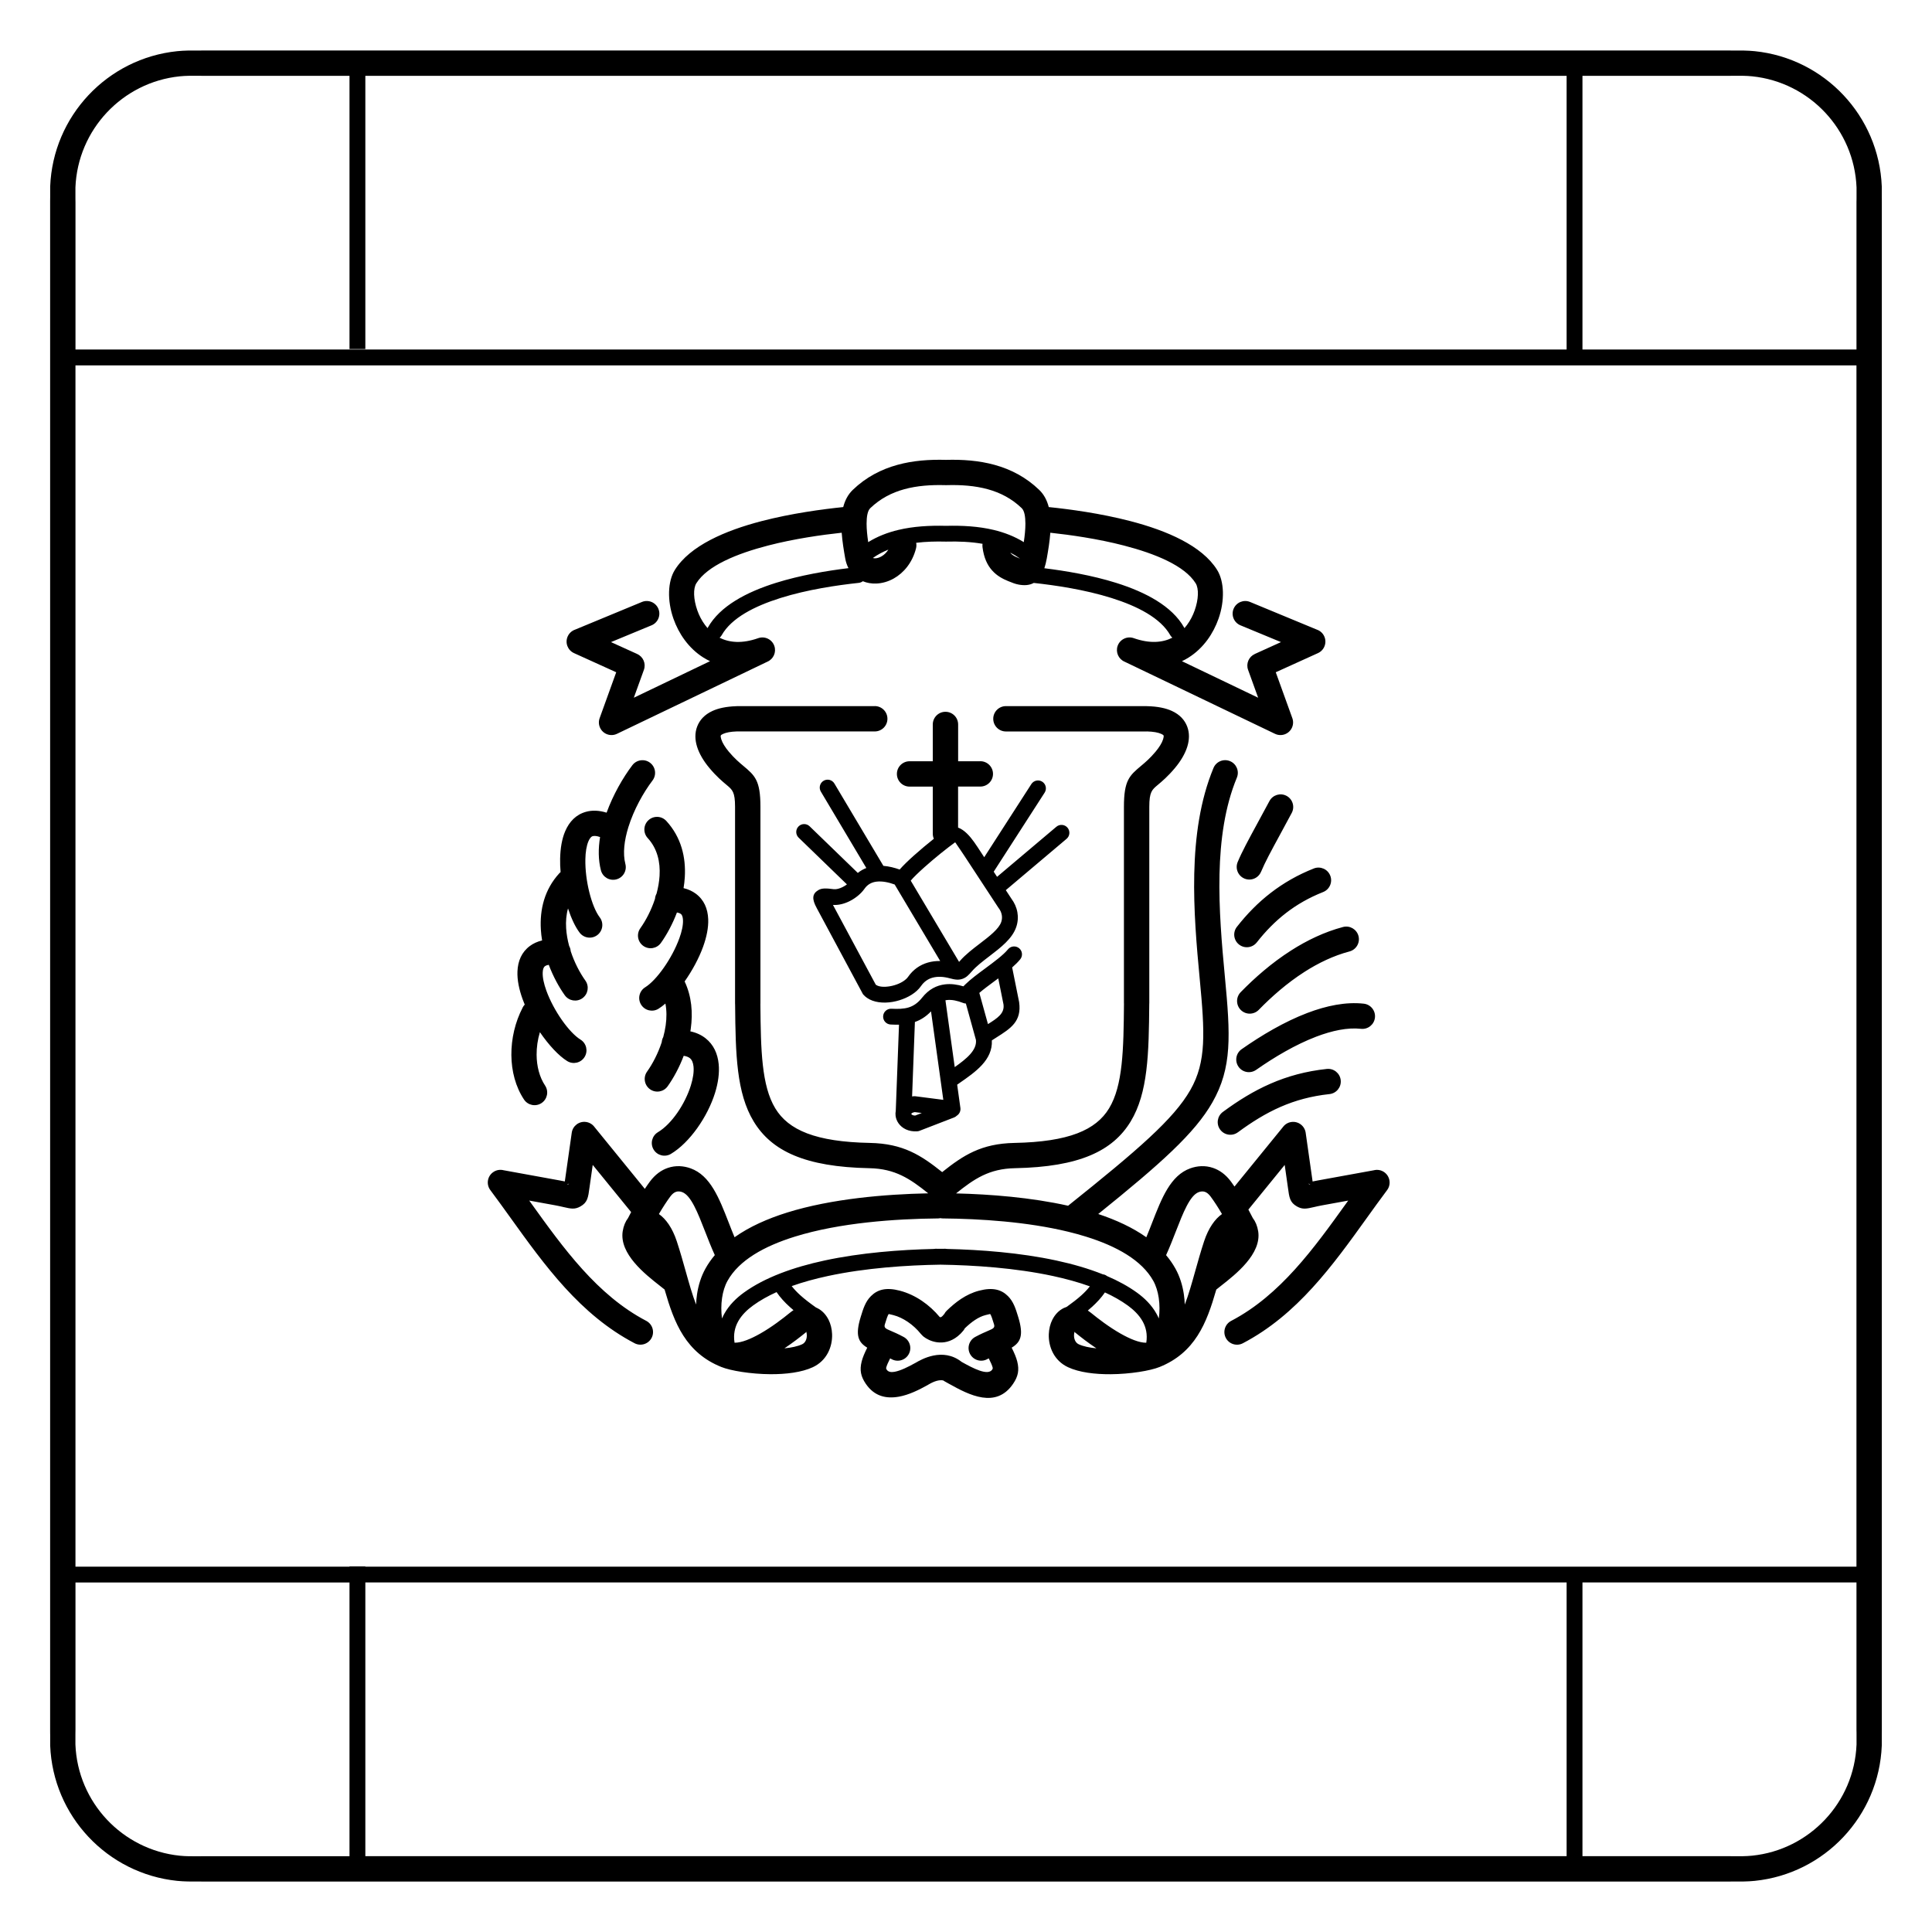 <?xml version="1.0" encoding="UTF-8"?>
<!-- Uploaded to: ICON Repo, www.svgrepo.com, Generator: ICON Repo Mixer Tools -->
<svg fill="#000000" width="800px" height="800px" version="1.1" viewBox="144 144 512 512" xmlns="http://www.w3.org/2000/svg">
 <path d="m375.82 331.12c1.855 0 3.359 1.504 3.359 3.359s-1.504 3.359-3.359 3.359h-36.355c-0.066 0-0.129-0.004-0.195-0.004-1.664 0.059-2.856 0.293-3.656 0.66-0.371 0.172-0.555 0.305-0.594 0.41-0.07 0.191-0.023 0.535 0.113 0.977 0.309 1.004 1.035 2.16 2.016 3.332 1.496 1.785 2.762 2.844 3.766 3.688 3.141 2.633 4.609 3.863 4.609 10.91v52.098c0 0.09-0.004 0.18-0.012 0.27 0.102 12.148 0.316 21.551 3.941 27.539 3.492 5.766 10.688 8.887 25.086 9.168 8.809 0.172 13.551 3.273 19.148 7.734 5.598-4.461 10.344-7.562 19.148-7.734 14.398-0.281 21.598-3.406 25.086-9.168 3.652-6.031 3.844-15.527 3.945-27.805h-0.012v-52.098c0-7.047 1.469-8.277 4.609-10.91 1.008-0.844 2.269-1.902 3.766-3.688 0.98-1.172 1.707-2.328 2.016-3.332 0.137-0.445 0.184-0.785 0.113-0.977-0.039-0.105-0.223-0.238-0.594-0.41-0.828-0.383-2.082-0.621-3.848-0.664v0.012h-37.336c-1.855 0-3.359-1.504-3.359-3.359 0-1.855 1.504-3.359 3.359-3.359h37.336v0.012h0.066c2.801 0.062 4.965 0.523 6.59 1.27 2.098 0.969 3.398 2.41 4.059 4.164 0.625 1.668 0.578 3.465 0.02 5.281-0.586 1.902-1.758 3.859-3.273 5.668-1.879 2.242-3.398 3.516-4.606 4.527-1.496 1.254-2.195 1.84-2.195 5.766v52.098h-0.012v0.027c-0.109 13.332-0.336 23.676-4.914 31.242-4.746 7.836-13.598 12.062-30.676 12.398-6.859 0.133-10.797 2.828-15.609 6.684 9.086 0.223 19.844 1.062 29.691 3.266 18.488-14.777 28.008-22.984 32.402-30.68 4.293-7.512 3.82-15.266 2.484-29.395-0.828-8.75-1.672-18.371-1.453-27.941 0.223-9.77 1.547-19.438 5.098-27.996 0.711-1.711 2.672-2.519 4.383-1.809 1.711 0.711 2.519 2.672 1.809 4.383-3.195 7.711-4.394 16.559-4.598 25.559-0.211 9.203 0.617 18.613 1.426 27.18 1.469 15.52 1.957 24.09-3.324 33.332-4.625 8.102-13.555 16.117-30.238 29.559 4.769 1.582 9.125 3.598 12.742 6.16 0.539-1.285 1.047-2.594 1.547-3.879 2.535-6.512 4.867-12.504 10.105-14.383 1.84-0.66 3.93-0.828 6.019-0.117 1.715 0.582 3.367 1.73 4.785 3.656 0.297 0.402 0.602 0.832 0.91 1.289l12.84-15.773c0.516-0.703 1.301-1.207 2.231-1.336 1.832-0.262 3.531 1.016 3.793 2.848l1.773 12.469 0.059 0.445c0.371-0.078 0.805-0.164 1.32-0.258l14.883-2.707c0.957-0.25 2.012-0.082 2.863 0.555 1.484 1.109 1.789 3.211 0.684 4.695-2.086 2.797-3.68 5.016-5.281 7.246-9.133 12.719-18.523 25.789-32.953 33.344-1.637 0.855-3.66 0.219-4.512-1.418-0.855-1.637-0.219-3.66 1.418-4.512 13.012-6.812 21.938-19.238 30.617-31.324l0.398-0.555-6.934 1.262c-0.738 0.133-1.516 0.312-2.141 0.457-1.949 0.445-3 0.688-4.5-0.164-1.875-1.066-2.043-2.312-2.402-5.023-0.008-0.055-0.016-0.109-0.156-1.098l-0.695-4.883-9.625 11.828c0.398 0.734 0.789 1.477 1.164 2.227 0.711 0.93 1.215 2.117 1.434 3.531h0.004c0.926 6.004-5.957 11.395-9.887 14.473-0.469 0.367-0.883 0.691-1.215 0.965-1.32 4.57-2.695 8.68-4.973 12.223-1.145 1.781-2.5 3.387-4.156 4.789-1.652 1.398-3.59 2.578-5.898 3.508-2.481 1-7.809 1.887-13.008 1.918-4.113 0.027-8.293-0.477-11.258-1.859-3.727-1.738-5.227-5.449-5.098-8.773 0.051-1.375 0.383-2.711 0.949-3.836l0.004 0.004c0.68-1.348 1.695-2.438 3.004-3.07 0.258-0.125 0.52-0.23 0.789-0.32 1.508-1.082 2.812-2.078 3.906-3.07 0.836-0.754 1.574-1.527 2.234-2.363-3.055-1.098-6.348-2-9.758-2.734-9.984-2.152-20.902-2.875-29.844-3.012-8.941 0.137-19.859 0.863-29.844 3.012-3.344 0.719-6.574 1.598-9.578 2.668 0.672 0.859 1.43 1.652 2.285 2.426 1.156 1.047 2.543 2.098 4.156 3.246 0.105 0.043 0.207 0.09 0.309 0.141 1.309 0.633 2.324 1.727 3.004 3.07l0.004-0.004c0.566 1.125 0.898 2.461 0.949 3.836 0.129 3.324-1.371 7.031-5.098 8.773-2.961 1.383-7.144 1.883-11.258 1.859-5.203-0.035-10.527-0.918-13.008-1.918-2.312-0.93-4.25-2.109-5.898-3.508-1.656-1.402-3.012-3.008-4.156-4.789-2.277-3.543-3.652-7.652-4.973-12.223-0.328-0.27-0.746-0.598-1.215-0.965-3.93-3.078-10.809-8.469-9.887-14.473h0.004c0.219-1.41 0.723-2.602 1.434-3.531 0.262-0.52 0.531-1.039 0.801-1.551l-10.18-12.504-0.695 4.883c-0.141 0.988-0.148 1.043-0.156 1.098-0.359 2.711-0.527 3.957-2.402 5.023-1.5 0.852-2.551 0.613-4.5 0.164-0.625-0.145-1.406-0.324-2.141-0.457l-6.934-1.262 0.398 0.555c8.684 12.086 17.605 24.512 30.617 31.324 1.637 0.855 2.273 2.875 1.418 4.512-0.855 1.637-2.875 2.273-4.512 1.418-14.43-7.555-23.82-20.625-32.953-33.344-1.602-2.231-3.195-4.449-5.281-7.246-1.109-1.484-0.805-3.59 0.684-4.695 0.852-0.637 1.91-0.809 2.863-0.555l14.883 2.707c0.52 0.094 0.949 0.18 1.32 0.258l0.059-0.445 1.773-12.469c0.262-1.832 1.957-3.109 3.793-2.848 0.93 0.133 1.719 0.637 2.231 1.336l13.34 16.391c0.453-0.688 0.898-1.324 1.324-1.902 1.418-1.922 3.07-3.074 4.785-3.656 2.09-0.711 4.18-0.539 6.019 0.117 5.238 1.879 7.57 7.871 10.105 14.383 0.5 1.285 1.008 2.594 1.547 3.879 3.926-2.781 8.723-4.922 13.973-6.559 11.77-3.664 25.973-4.844 37.352-5.078-4.801-3.844-8.738-6.527-15.586-6.66-17.078-0.336-25.93-4.562-30.676-12.398-4.547-7.508-4.805-17.758-4.914-30.945-0.012-0.105-0.016-0.215-0.016-0.324v-52.098c0-3.926-0.699-4.512-2.195-5.766-1.211-1.012-2.727-2.285-4.606-4.527-1.516-1.809-2.688-3.762-3.273-5.668-0.562-1.816-0.605-3.613 0.02-5.281 0.66-1.754 1.961-3.195 4.059-4.164 1.562-0.719 3.625-1.172 6.269-1.262 0.125-0.016 0.254-0.023 0.387-0.023h36.355zm183.35 304.78v-72.531h-318.35v72.531zm4.199-72.531v72.531h39.273l0.012 0.012 0.797 0.004c1.656 0.012 3.258 0.023 4.898-0.145 7.59-0.777 14.367-4.312 19.32-9.586 4.918-5.238 8.027-12.195 8.332-19.871 0.012-0.336 0.008-2.184 0-3.223-0.008-2.168-0.016 2.25-0.016-0.703v-39.02zm-4.199-326.74v-72.531h-318.35v72.41h-4.199v-72.41h-39.273l-0.012-0.012-0.797-0.004c-1.656-0.012-3.258-0.023-4.898 0.145-7.59 0.777-14.367 4.312-19.32 9.586-4.918 5.238-8.027 12.195-8.332 19.871-0.012 0.336-0.008 2.184 0 3.223 0.008 2.168 0.016-2.25 0.016 0.703v39.02zm4.199-72.531v72.531h72.617v-39.02c0-2.953 0.008 1.465 0.016-0.703 0.004-1.039 0.012-2.883 0-3.223-0.305-7.676-3.414-14.629-8.332-19.871-4.949-5.273-11.73-8.809-19.32-9.586-1.641-0.168-3.242-0.156-4.898-0.145l-0.797 0.004-0.012 0.012zm-322.55 395v0.082h395.16v-318.35h-471.98v318.35h72.617v-0.082h4.199zm-4.199 76.812v-72.531h-72.617v39.02c0 2.953-0.008-1.465-0.016 0.703-0.004 1.039-0.012 2.883 0 3.223 0.305 7.676 3.414 14.629 8.332 19.871 4.949 5.273 11.73 8.809 19.32 9.586 1.641 0.168 3.242 0.156 4.898 0.145l0.797-0.004 0.012-0.012zm163.37 6.719h-202.64v-0.012l-0.781 0.004c-1.871 0.012-3.684 0.023-5.606-0.172-9.246-0.949-17.5-5.246-23.52-11.66-5.988-6.379-9.773-14.848-10.145-24.199-0.016-0.363-0.008-2.375 0-3.512 0.008-1.508-0.012 2.492-0.012-0.676v-404.79c0-3.168 0.016 0.832 0.012-0.676-0.004-1.133-0.012-3.148 0-3.512 0.371-9.352 4.156-17.82 10.145-24.199 6.019-6.414 14.27-10.711 23.52-11.66 1.926-0.199 3.734-0.184 5.606-0.172l0.781 0.004v-0.012h405.29v0.012l0.781-0.004c1.871-0.012 3.684-0.023 5.606 0.172 9.246 0.949 17.5 5.246 23.52 11.66 5.988 6.379 9.773 14.848 10.145 24.199 0.016 0.363 0.008 2.375 0 3.512-0.008 1.508 0.012-2.492 0.012 0.676v404.79c0 3.168-0.016-0.832-0.012 0.676 0.004 1.133 0.012 3.148 0 3.512-0.371 9.352-4.156 17.82-10.145 24.199-6.019 6.414-14.27 10.711-23.52 11.66-1.926 0.199-3.734 0.184-5.606 0.172l-0.781-0.004v0.012zm-105.25-184.93-0.016 0.059c0.117-0.074 0.102-0.082 0.016-0.059zm-0.195 0.059-0.184 0.16 0.078 0.012 0.082-0.047c0.09-0.051 0.16-0.09 0.203-0.121l0.016-0.059c-0.047 0.012-0.113 0.031-0.195 0.059zm-0.184 0.16c-0.102 0.09-0.125 0.121 0.078 0.012zm53-138.56-39.859 19.113c-1.668 0.797-3.664 0.094-4.461-1.574-0.402-0.84-0.422-1.766-0.129-2.578l4.391-12.164-11.176-5.07c-1.688-0.762-2.441-2.746-1.68-4.434 0.395-0.871 1.113-1.496 1.949-1.789l17.719-7.336c1.711-0.703 3.668 0.113 4.367 1.824 0.703 1.711-0.113 3.668-1.824 4.367l-10.738 4.445 6.953 3.156-0.004 0.008c1.578 0.707 2.367 2.523 1.773 4.18l-2.672 7.398 20.195-9.684c-0.602-0.285-1.18-0.602-1.738-0.949-1.98-1.238-3.637-2.844-4.973-4.648-1.301-1.754-2.297-3.699-2.984-5.66-1.684-4.789-1.531-9.887 0.375-12.934 4.004-6.406 13.32-10.418 23.004-12.934 7.969-2.066 16.168-3.156 21.613-3.715 0.457-1.77 1.254-3.328 2.531-4.555 3.516-3.383 7.539-5.449 11.832-6.633 4.141-1.145 8.492-1.445 12.855-1.324h0.031c4.363-0.121 8.715 0.184 12.855 1.324 4.293 1.184 8.312 3.25 11.832 6.633 1.277 1.227 2.074 2.785 2.531 4.555 5.445 0.555 13.645 1.645 21.613 3.715 9.684 2.512 19.004 6.527 23.004 12.934 1.902 3.047 2.059 8.145 0.375 12.934-0.691 1.961-1.684 3.906-2.984 5.66-1.336 1.801-2.992 3.41-4.973 4.648-0.555 0.348-1.133 0.664-1.738 0.949l20.195 9.684-2.672-7.398c-0.594-1.656 0.199-3.469 1.773-4.18l-0.004-0.008 6.953-3.156-10.738-4.445c-1.711-0.703-2.527-2.66-1.824-4.367 0.703-1.711 2.66-2.527 4.367-1.824l17.719 7.336c0.836 0.293 1.559 0.914 1.949 1.789 0.762 1.688 0.008 3.672-1.68 4.434l-11.176 5.07 4.391 12.164c0.293 0.812 0.273 1.738-0.129 2.578-0.797 1.668-2.793 2.371-4.461 1.574l-39.859-19.113c-1.609-0.684-2.434-2.508-1.852-4.184 0.609-1.746 2.519-2.668 4.266-2.059 4.285 1.508 7.68 1.188 10.242-0.125-0.219-0.168-0.406-0.383-0.547-0.637-2.578-4.582-8.719-7.723-15.586-9.879-7.098-2.227-14.918-3.375-20.602-3.992-1.188 0.66-2.555 0.699-3.973 0.445-0.922-0.164-1.723-0.492-2.492-0.809l-0.191-0.078-0.004 0.008c-1.586-0.648-3.07-1.426-4.359-2.859-1.281-1.426-2.207-3.352-2.562-6.191-0.035-0.301-0.031-0.598 0.008-0.883-3.078-0.535-6.336-0.668-9.625-0.582h-0.125c-2.656-0.07-5.297 0.004-7.84 0.316 0.094 0.473 0.086 0.969-0.035 1.465-0.973 3.832-3.285 6.519-5.906 7.996-1.473 0.828-3.07 1.277-4.629 1.336-1.246 0.047-2.461-0.156-3.57-0.613-0.297 0.234-0.664 0.391-1.07 0.434-5.691 0.613-13.594 1.762-20.754 4.012-6.867 2.156-13.012 5.293-15.586 9.879-0.145 0.254-0.332 0.469-0.547 0.637 2.562 1.316 5.957 1.633 10.242 0.125 1.746-0.609 3.656 0.312 4.266 2.059 0.582 1.676-0.242 3.5-1.852 4.184zm-15.848-8.891c0.023-0.055 0.051-0.109 0.082-0.164 3.195-5.684 10.23-9.391 17.996-11.828 6.547-2.055 13.645-3.227 19.266-3.91-0.395-0.75-0.688-1.602-0.859-2.555-0.391-2.199-0.773-4.535-0.941-6.832-5.215 0.562-12.539 1.586-19.523 3.398-8.27 2.144-16.078 5.332-18.992 9.992-0.879 1.406-0.781 4.238 0.258 7.188 0.477 1.348 1.156 2.68 2.043 3.875 0.211 0.285 0.438 0.562 0.672 0.832zm47.918-20.812c-1.461 0.586-2.84 1.316-4.113 2.215 0.195 0.066 0.426 0.094 0.676 0.086 0.484-0.02 1.031-0.188 1.586-0.496 0.691-0.387 1.34-0.992 1.852-1.805zm-5.348-1.984c2.457-1.523 5.156-2.562 8.008-3.242 3.984-0.949 8.281-1.191 12.609-1.078 4.328-0.113 8.625 0.129 12.609 1.078 2.852 0.68 5.551 1.719 8.008 3.242 0.254-1.723 0.43-3.41 0.426-4.898-0.008-1.875-0.254-3.41-0.984-4.113-2.641-2.539-5.695-4.102-8.973-5.004-3.426-0.945-7.129-1.195-10.887-1.09h-0.199c-0.066 0.004-0.133 0.004-0.199 0-3.758-0.105-7.461 0.145-10.887 1.09-3.273 0.902-6.328 2.465-8.973 5.004-0.73 0.699-0.98 2.234-0.984 4.113-0.004 1.488 0.176 3.18 0.426 4.898zm46.68 6.918c5.586 0.691 12.586 1.855 19.047 3.883 7.766 2.438 14.805 6.148 17.996 11.828 0.031 0.055 0.059 0.109 0.082 0.164 0.234-0.27 0.461-0.547 0.672-0.832 0.887-1.195 1.566-2.527 2.043-3.875 1.039-2.949 1.133-5.781 0.258-7.188-2.914-4.66-10.719-7.848-18.992-9.992-6.984-1.812-14.305-2.836-19.523-3.398-0.168 2.297-0.551 4.633-0.941 6.832-0.176 0.98-0.391 1.836-0.641 2.578zm-6.453-2.555c-0.816-0.594-1.676-1.117-2.574-1.578 0.062 0.09 0.125 0.168 0.191 0.242 0.422 0.469 1.113 0.809 1.891 1.125l-0.004 0.008 0.227 0.094c0.09 0.035 0.18 0.074 0.27 0.109zm-20.258 200.4c0.066-0.082 0.133-0.156 0.203-0.23 0.164-0.32 0.383-0.621 0.66-0.883 1.18-1.141 2.422-2.203 3.773-3.098 1.453-0.957 3.027-1.723 4.785-2.18 3.613-0.945 5.894-0.305 7.641 1.434 1.473 1.469 2.039 3.301 2.723 5.535 1.48 4.824 0.68 6.68-1.734 8.137 0.715 1.434 1.203 2.574 1.473 3.644 0.582 2.316 0.234 3.977-1.09 5.926-4.519 6.652-11.621 3.008-16.969 0.004l-0.027-0.012c0.664 0.375 1.023 0.582-1.152-0.641-0.121-0.066-0.238-0.141-0.344-0.223-1.473-0.375-3.41 0.762-3.957 1.082-0.082 0.055-0.164 0.105-0.25 0.152-2.297 1.27-4.906 2.57-7.543 3.047-3.391 0.613-6.539-0.078-8.801-3.41-1.324-1.949-1.672-3.606-1.09-5.926 0.27-1.07 0.758-2.211 1.473-3.644-2.414-1.457-3.215-3.312-1.734-8.137 0.684-2.234 1.25-4.066 2.723-5.535 1.746-1.742 4.027-2.379 7.641-1.434 2.094 0.547 4.078 1.488 5.867 2.699 1.758 1.191 3.359 2.66 4.711 4.285 0.043 0.023 0.102 0.043 0.172 0.055 0.086 0.012 0.219-0.027 0.418-0.191 0.113-0.094 0.258-0.242 0.43-0.457zm5.617 3.606c-0.105 0.215-0.238 0.422-0.398 0.617-0.449 0.559-0.941 1.039-1.453 1.453-1.898 1.527-3.84 1.824-5.484 1.605-1.617-0.215-2.922-0.965-3.598-1.512-0.102-0.082-0.199-0.172-0.289-0.266-0.168-0.156-0.312-0.312-0.43-0.457-0.969-1.203-2.144-2.297-3.453-3.18-1.211-0.816-2.496-1.441-3.793-1.777-0.895-0.234-1.223-0.312-1.238-0.297-0.285 0.285-0.629 1.398-1.043 2.754-0.277 0.906 0.27 1.145 1.43 1.641 0.961 0.414 2.086 0.895 3.547 1.68 1.629 0.871 2.246 2.894 1.379 4.527-0.871 1.629-2.894 2.246-4.527 1.379-0.141-0.074-0.281-0.148-0.422-0.223-0.543 1.074-0.895 1.863-1.039 2.434-0.051 0.199-0.012 0.352 0.117 0.547 0.43 0.637 1.199 0.734 2.082 0.578 1.641-0.297 3.66-1.324 5.496-2.34 0.039-0.02 0.074-0.039 0.113-0.059 1.453-0.855 7.137-4.16 12.133-0.262 0.406 0.227 0.297 0.168 0.012 0.008 0.02 0.016 0.039 0.027 0.059 0.043 3.074 1.723 6.926 3.723 8.078 2.027 0.133-0.191 0.168-0.348 0.117-0.547-0.145-0.57-0.496-1.359-1.039-2.434-0.141 0.07-0.285 0.145-0.422 0.223-1.629 0.871-3.656 0.254-4.527-1.379-0.871-1.629-0.254-3.656 1.379-4.527 1.465-0.785 2.586-1.266 3.547-1.68 1.16-0.5 1.707-0.734 1.43-1.641-0.414-1.355-0.758-2.469-1.043-2.754-0.012-0.012-0.344 0.062-1.238 0.297-0.965 0.25-1.879 0.707-2.766 1.289-0.941 0.621-1.844 1.391-2.719 2.227zm-4.574 14.441-0.012-0.008-0.215-0.121c-0.848-0.48-0.352-0.199 0.227 0.129zm-69.652-106.37c1.871 3.957 2.203 8.312 1.617 12.527-0.031 0.227-0.066 0.453-0.105 0.68 1.59 0.34 2.918 0.965 4.012 1.824 2.129 1.672 3.219 4.07 3.492 6.852 0.234 2.359-0.145 4.996-0.969 7.641-1.98 6.359-6.731 13.191-11.688 16.156-1.586 0.949-3.644 0.434-4.594-1.156-0.949-1.586-0.434-3.644 1.156-4.594 3.621-2.164 7.172-7.418 8.723-12.402 0.57-1.84 0.844-3.57 0.703-4.988-0.098-0.996-0.406-1.785-0.973-2.234-0.383-0.301-0.918-0.516-1.629-0.621-1.176 3.113-2.711 5.914-4.254 8.078-1.074 1.508-3.164 1.859-4.672 0.789-1.508-1.074-1.859-3.164-0.789-4.672 1.457-2.047 2.906-4.793 3.891-7.812 0.039-0.484 0.18-0.941 0.402-1.352 0.277-1.02 0.496-2.059 0.645-3.109 0.273-1.945 0.285-3.906-0.074-5.769-0.629 0.547-1.246 1.012-1.836 1.379-1.574 0.973-3.633 0.484-4.606-1.09s-0.484-3.633 1.09-4.606c3.008-1.859 7.129-7.648 9.062-13.02 0.641-1.773 1.004-3.434 0.949-4.766-0.031-0.785-0.207-1.375-0.574-1.645-0.242-0.18-0.578-0.312-1.027-0.391-1.176 3.113-2.707 5.91-4.246 8.07-1.074 1.508-3.164 1.859-4.672 0.789-1.508-1.074-1.859-3.164-0.789-4.672 1.457-2.047 2.906-4.789 3.891-7.801 0.035-0.492 0.18-0.961 0.41-1.375 0.418-1.543 0.703-3.141 0.801-4.734 0.219-3.617-0.578-7.199-3.141-9.992-1.254-1.363-1.164-3.484 0.195-4.734 1.363-1.254 3.484-1.164 4.734 0.195 3.969 4.328 5.219 9.648 4.898 14.926-0.059 0.965-0.172 1.926-0.328 2.879 1.258 0.297 2.328 0.797 3.227 1.461 2.191 1.617 3.191 3.984 3.305 6.762 0.09 2.231-0.426 4.742-1.344 7.285-1.121 3.113-2.91 6.383-4.914 9.238zm-42.934 6.891c0.148-0.289 0.336-0.547 0.551-0.77-0.211-0.504-0.406-1.004-0.586-1.5-0.918-2.543-1.434-5.055-1.344-7.285 0.113-2.777 1.113-5.144 3.305-6.762 0.898-0.664 1.969-1.16 3.227-1.461-0.16-0.953-0.27-1.918-0.328-2.879-0.32-5.277 0.93-10.598 4.898-14.926 0.105-0.113 0.215-0.219 0.332-0.312-0.105-1.207-0.148-2.398-0.125-3.543 0.055-2.719 0.469-5.258 1.348-7.297 1.102-2.555 2.883-4.41 5.508-5.133 1.594-0.441 3.41-0.406 5.461 0.227 1.73-4.754 4.316-9.266 6.82-12.57 1.117-1.477 3.219-1.773 4.695-0.656 1.477 1.117 1.773 3.219 0.656 4.695-2.441 3.223-4.965 7.746-6.398 12.359-1.078 3.477-1.531 6.945-0.797 9.773 0.465 1.789-0.609 3.617-2.402 4.082-1.789 0.465-3.617-0.609-4.082-2.402-0.715-2.766-0.719-5.777-0.223-8.816-0.852-0.301-1.492-0.363-1.949-0.238-0.441 0.121-0.812 0.609-1.125 1.328-0.531 1.234-0.785 2.906-0.824 4.777-0.113 5.707 1.66 12.59 3.805 15.406 1.125 1.473 0.84 3.574-0.629 4.695-1.473 1.125-3.574 0.84-4.695-0.629-1.145-1.504-2.215-3.781-3.078-6.422-0.469 1.668-0.609 3.438-0.5 5.211 0.098 1.594 0.383 3.188 0.801 4.734 0.23 0.414 0.375 0.883 0.41 1.375 0.984 3.012 2.434 5.754 3.891 7.801 1.074 1.508 0.719 3.598-0.789 4.672-1.508 1.074-3.598 0.719-4.672-0.789-1.539-2.16-3.07-4.957-4.246-8.07-0.445 0.078-0.785 0.211-1.027 0.391-0.367 0.27-0.543 0.859-0.574 1.645-0.055 1.336 0.312 2.992 0.949 4.766 1.938 5.371 6.055 11.16 9.062 13.02 1.574 0.973 2.059 3.031 1.09 4.606-0.973 1.574-3.031 2.059-4.606 1.09-2.254-1.395-4.91-4.262-7.238-7.664-0.59 1.961-0.887 4.012-0.871 6.012 0.023 3.016 0.754 5.891 2.246 8.137 1.023 1.543 0.598 3.621-0.945 4.644-1.543 1.023-3.621 0.598-4.644-0.945-2.227-3.352-3.312-7.512-3.348-11.785-0.035-4.301 0.992-8.742 2.996-12.582zm189.53 33.074c-1.492 1.094-3.59 0.77-4.684-0.723-1.094-1.492-0.77-3.59 0.723-4.684 4.07-3 8.148-5.535 12.617-7.484 4.512-1.969 9.363-3.312 14.922-3.906 1.84-0.195 3.492 1.137 3.688 2.977s-1.137 3.492-2.977 3.688c-4.844 0.52-9.059 1.684-12.953 3.383-3.941 1.719-7.617 4.012-11.328 6.75zm4.84-16.547c-1.516 1.059-3.602 0.688-4.656-0.828-1.059-1.516-0.688-3.602 0.828-4.656 5.301-3.715 11.363-7.297 17.367-9.586 5.121-1.953 10.262-3 14.992-2.477 1.84 0.203 3.168 1.859 2.965 3.699-0.203 1.84-1.859 3.168-3.699 2.965-3.566-0.395-7.664 0.48-11.867 2.082-5.484 2.094-11.047 5.383-15.922 8.801zm0.711-15.914c-1.289 1.324-3.41 1.355-4.738 0.066-1.324-1.289-1.355-3.41-0.066-4.738 3.68-3.777 8.188-7.742 13.328-11.031 4.223-2.703 8.863-4.941 13.805-6.25 1.789-0.473 3.621 0.598 4.094 2.387 0.473 1.789-0.598 3.621-2.387 4.094-4.238 1.121-8.246 3.059-11.918 5.41-4.621 2.957-8.734 6.582-12.121 10.062zm-0.527-17.875c-1.137 1.457-3.242 1.715-4.695 0.578-1.457-1.137-1.715-3.242-0.578-4.695 2.652-3.387 5.586-6.394 8.938-8.98 3.383-2.613 7.156-4.789 11.445-6.488 1.723-0.68 3.676 0.164 4.356 1.891 0.68 1.723-0.164 3.676-1.891 4.356-3.723 1.473-6.957 3.332-9.82 5.543-2.898 2.238-5.445 4.852-7.754 7.801zm1.125-18.715c-0.711 1.711-2.672 2.519-4.383 1.809-1.711-0.711-2.519-2.672-1.809-4.383 1.129-2.711 2.812-5.809 5.301-10.391 0.953-1.758 2.027-3.731 3.121-5.773 0.871-1.629 2.894-2.246 4.527-1.379 1.629 0.871 2.246 2.894 1.379 4.527-1.242 2.32-2.25 4.176-3.144 5.828-2.356 4.336-3.945 7.266-4.984 9.762zm-45.902 116.27c0.277 0.184 0.555 0.391 0.836 0.617 1.883 1.535 4.793 3.773 7.856 5.512 2.445 1.383 4.926 2.438 6.797 2.414 0.355-2.223-0.09-4.094-0.957-5.656-0.953-1.715-2.434-3.113-3.953-4.215-1.789-1.297-3.824-2.445-6.043-3.461-0.977 1.406-2.113 2.644-3.434 3.836-0.359 0.324-0.727 0.641-1.102 0.953zm3.973-9.59c0.277 0.027 0.551 0.109 0.809 0.254 0.109 0.062 0.215 0.133 0.309 0.211 2.926 1.25 5.609 2.707 7.949 4.398 1.938 1.402 3.852 3.238 5.152 5.578 0.227 0.406 0.434 0.828 0.621 1.266 0.242-1.762 0.254-3.648-0.023-5.477-0.246-1.641-0.715-3.191-1.438-4.496-3.043-5.473-9.734-9.195-17.828-11.715-1.527-0.477-3.098-0.906-4.703-1.297l-0.035-0.008c-10.934-2.656-23.391-3.434-33.18-3.523-0.23 0-0.453-0.027-0.672-0.074-0.215 0.047-0.441 0.07-0.672 0.074-11.238 0.105-25.988 1.113-37.918 4.828-8.094 2.519-14.785 6.242-17.828 11.715-0.727 1.305-1.191 2.856-1.438 4.496-0.273 1.828-0.262 3.715-0.023 5.477 0.184-0.434 0.395-0.855 0.621-1.266 1.301-2.34 3.215-4.172 5.152-5.578 5.609-4.066 13.219-6.762 21.395-8.523 9.637-2.074 20.113-2.859 28.957-3.062 0.152-0.035 0.309-0.051 0.469-0.051 0.422 0.004 0.852 0.008 1.285 0.016 0.434-0.008 0.863-0.012 1.285-0.016 0.16 0 0.316 0.016 0.469 0.051 8.848 0.203 19.324 0.984 28.957 3.062 4.34 0.934 8.52 2.133 12.328 3.66zm-86.469 4.719c-2.285 1.035-4.379 2.207-6.215 3.539-1.523 1.102-3 2.504-3.953 4.215-0.871 1.562-1.316 3.438-0.957 5.656 1.871 0.023 4.356-1.031 6.797-2.414 3.066-1.734 5.977-3.977 7.856-5.512 0.324-0.262 0.645-0.496 0.965-0.703-0.344-0.285-0.676-0.578-1.004-0.871-1.348-1.219-2.5-2.481-3.488-3.918zm-31.176-20.691 0.02 0.012c1.789 1.25 3.539 3.613 4.723 7.207 0.891 2.707 1.656 5.43 2.383 8.023 0.891 3.176 1.723 6.137 2.731 8.742 0.035-0.93 0.117-1.863 0.258-2.781 0.355-2.363 1.074-4.684 2.227-6.754 0.703-1.266 1.535-2.453 2.477-3.566-0.934-2.035-1.754-4.148-2.555-6.207-1.957-5.027-3.758-9.652-6.117-10.5-0.52-0.188-1.086-0.242-1.609-0.066-0.492 0.168-1.012 0.559-1.531 1.266-0.961 1.305-1.988 2.887-3 4.621zm38.93 31.375c-1.438 1.172-3.422 2.719-5.66 4.215 1.844-0.176 3.492-0.52 4.691-1.078 0.918-0.426 1.281-1.488 1.242-2.473-0.012-0.332-0.07-0.637-0.168-0.891 0.004 0.074-0.02 0.156-0.109 0.23zm0.098-0.445c-0.047-0.023-0.055-0.016-0.047 0.012h0.039l0.016-0.008zm-0.008 0.012h0.023l0.004-0.004-0.012-0.008-0.016 0.008zm-41.562-23.832-0.086-0.156c0.027 0.051 0.055 0.102 0.086 0.156zm136.95 3.777c0.941 1.113 1.77 2.301 2.477 3.566 1.152 2.066 1.871 4.391 2.227 6.754 0.137 0.918 0.223 1.852 0.258 2.781 1.008-2.606 1.84-5.566 2.731-8.742 0.727-2.594 1.492-5.316 2.383-8.023 1.184-3.594 2.938-5.957 4.723-7.207l0.02-0.012c-1.008-1.734-2.035-3.316-3-4.621-0.52-0.707-1.043-1.102-1.531-1.266-0.523-0.18-1.09-0.121-1.609 0.066-2.359 0.848-4.16 5.473-6.117 10.5-0.801 2.059-1.625 4.172-2.555 6.207zm37.789-18.859-0.016-0.059c-0.086-0.023-0.102-0.012 0.016 0.059zm0.203 0.121 0.082 0.047 0.078-0.012-0.184-0.16c-0.078-0.023-0.148-0.047-0.195-0.059l0.016 0.059c0.047 0.031 0.113 0.07 0.203 0.121zm0.082 0.047c0.203 0.109 0.18 0.082 0.078-0.012zm-56.531 43.395c-2.238-1.492-4.223-3.043-5.66-4.215-0.09-0.074-0.113-0.156-0.109-0.23-0.098 0.254-0.156 0.559-0.168 0.891-0.039 0.984 0.324 2.047 1.242 2.473 1.199 0.559 2.852 0.902 4.691 1.078zm-5.711-4.648c0.008-0.027 0-0.035-0.047-0.012l-0.008 0.004 0.016 0.008h0.039zm-0.055-0.008-0.012 0.008 0.004 0.004h0.023l-0.016-0.008zm41.664-23.98-0.086 0.156c0.031-0.051 0.059-0.105 0.086-0.156zm-66.664-126.96c1.855 0 3.359 1.504 3.359 3.359s-1.504 3.359-3.359 3.359h-5.894v10.875c1.656 0.582 3.133 2.269 4.215 3.781 0.461 0.645 0.742 1.07 0.949 1.383l1.762 2.688 12.488-19.383c0.625-0.973 1.922-1.258 2.894-0.633s1.258 1.922 0.633 2.894l-13.5 20.957 0.891 1.359 15.715-13.27c0.883-0.746 2.203-0.637 2.953 0.246 0.746 0.883 0.637 2.203-0.246 2.953l-16.105 13.602 1.523 2.324c0.727 0.977 1.305 2.188 1.543 3.539 0.215 1.207 0.16 2.527-0.301 3.898-1.043 3.102-4.09 5.43-7.141 7.766-1.727 1.32-3.457 2.644-4.598 3.961-0.895 1.031-1.484 1.645-2.465 2-1 0.363-1.941 0.281-3.426-0.129-1.578-0.434-3.207-0.555-4.633-0.141-1.121 0.324-2.152 1.012-2.969 2.188-0.316 0.457-0.703 0.887-1.141 1.285-1.613 1.465-4.016 2.512-6.375 2.918-2.492 0.43-5.047 0.156-6.797-1.059-0.332-0.23-0.637-0.496-0.914-0.801l-0.172-0.191-12.246-22.809h0.004c-1.324-2.398-1.223-3.781 0.422-4.762 0.98-0.582 2.219-0.48 4.059-0.246 0.703 0.09 1.562-0.148 2.387-0.562 0.402-0.203 0.785-0.441 1.133-0.703l-12.801-12.391c-0.828-0.805-0.848-2.133-0.039-2.961 0.805-0.828 2.133-0.848 2.961-0.039l12.762 12.352c0.699-0.574 1.461-1 2.258-1.305l-12.055-20.254c-0.59-0.992-0.262-2.273 0.73-2.863 0.992-0.59 2.273-0.262 2.863 0.73l12.984 21.816c1.477 0.121 2.949 0.492 4.309 0.977 0.938-1.07 2.277-2.371 3.777-3.711 1.668-1.492 3.562-3.074 5.285-4.445-0.18-0.414-0.281-0.867-0.281-1.348v-12.473h-6.152c-1.855 0-3.359-1.504-3.359-3.359s1.504-3.359 3.359-3.359h6.152v-9.75c0-1.855 1.504-3.359 3.359-3.359 1.855 0 3.359 1.504 3.359 3.359v9.75h5.894zm8.434 54.641 1.828 9.094c0.008 0.043 0.016 0.082 0.02 0.125h0.004c0.707 5.094-2.215 6.945-6.055 9.371-0.375 0.238-0.762 0.48-1.176 0.754 0.25 5.191-4.312 8.348-8.648 11.352-0.758 0.523 1.191-0.824-0.543 0.383l0.855 6.164c0.117 0.844-0.289 1.641-0.965 2.066-0.199 0.199-0.441 0.359-0.719 0.465l-9.02 3.484c-0.223 0.102-0.469 0.168-0.73 0.184-2.293 0.156-4.016-0.789-4.953-2.109-0.434-0.613-0.703-1.297-0.789-2.004-0.055-0.441-0.039-0.887 0.047-1.328l0.859-22.824c-0.719 0.02-1.457 0-2.215-0.039-1.156-0.055-2.047-1.035-1.992-2.188 0.055-1.156 1.035-2.047 2.188-1.992 1.719 0.086 3.258 0.062 4.602-0.355 1.25-0.391 2.414-1.156 3.543-2.582 1.758-2.219 3.836-3.266 6.074-3.527 1.605-0.191 3.246 0.039 4.871 0.527 0.102-0.109 0.207-0.219 0.316-0.328 0.047-0.051 0.098-0.102 0.148-0.148 1.398-1.379 3.324-2.801 5.289-4.254 2.375-1.758 4.816-3.559 6.051-5.074 0.73-0.898 2.047-1.031 2.945-0.305 0.898 0.73 1.031 2.047 0.305 2.945-0.582 0.715-1.312 1.43-2.129 2.148zm-6.41 15.031c2.527-1.598 4.445-2.82 4.113-5.238l-1.383-6.883c-0.332 0.246-0.664 0.492-0.996 0.738-1.473 1.09-2.918 2.156-4.023 3.113zm-8.809 11.391c3.074-2.164 5.922-4.469 5.625-7.195l-2.672-9.652c-0.25-0.008-0.504-0.059-0.746-0.16-1.5-0.582-2.973-0.918-4.289-0.762-0.129 0.016-0.254 0.035-0.379 0.062l2.461 17.711zm-10.555-11.953-0.742 19.738c0.105-0.02 0.211-0.039 0.316-0.055v0.008c0.184-0.027 0.379-0.031 0.574-0.008l7.383 0.949-3.258-23.445c-1.34 1.402-2.758 2.277-4.273 2.812zm1.824 24.117-1.867-0.238c-0.551 0.109-0.836 0.281-0.91 0.457v0.012c0.004 0.027 0.016 0.059 0.035 0.086 0.145 0.203 0.477 0.352 0.992 0.363l1.75-0.676zm-2.93-61.578 12.816 21.535 0.238-0.273c1.434-1.652 3.328-3.102 5.223-4.551 2.543-1.945 5.082-3.887 5.715-5.766 0.215-0.641 0.242-1.27 0.137-1.848-0.121-0.691-0.43-1.312-0.812-1.812l-0.09-0.121-9.02-13.758c-0.246-0.375-0.578-0.883-0.832-1.238-0.707-0.988-1.566-2.356-1.605-2.328-2.117 1.52-5.441 4.188-8.152 6.613-1.59 1.422-2.938 2.719-3.617 3.551zm7.812 21.297-12.066-20.273c-1.551-0.57-3.258-0.938-4.789-0.762-1.234 0.145-2.375 0.688-3.203 1.883-0.879 1.262-2.328 2.481-3.934 3.285-1.395 0.699-2.953 1.109-4.43 1.004l11.344 21.133 0.07 0.051c0.789 0.551 2.199 0.629 3.695 0.371 1.629-0.281 3.238-0.961 4.258-1.887 0.203-0.184 0.379-0.379 0.52-0.578 1.41-2.027 3.238-3.227 5.25-3.809 1.066-0.309 2.172-0.438 3.285-0.418z"/>
</svg>